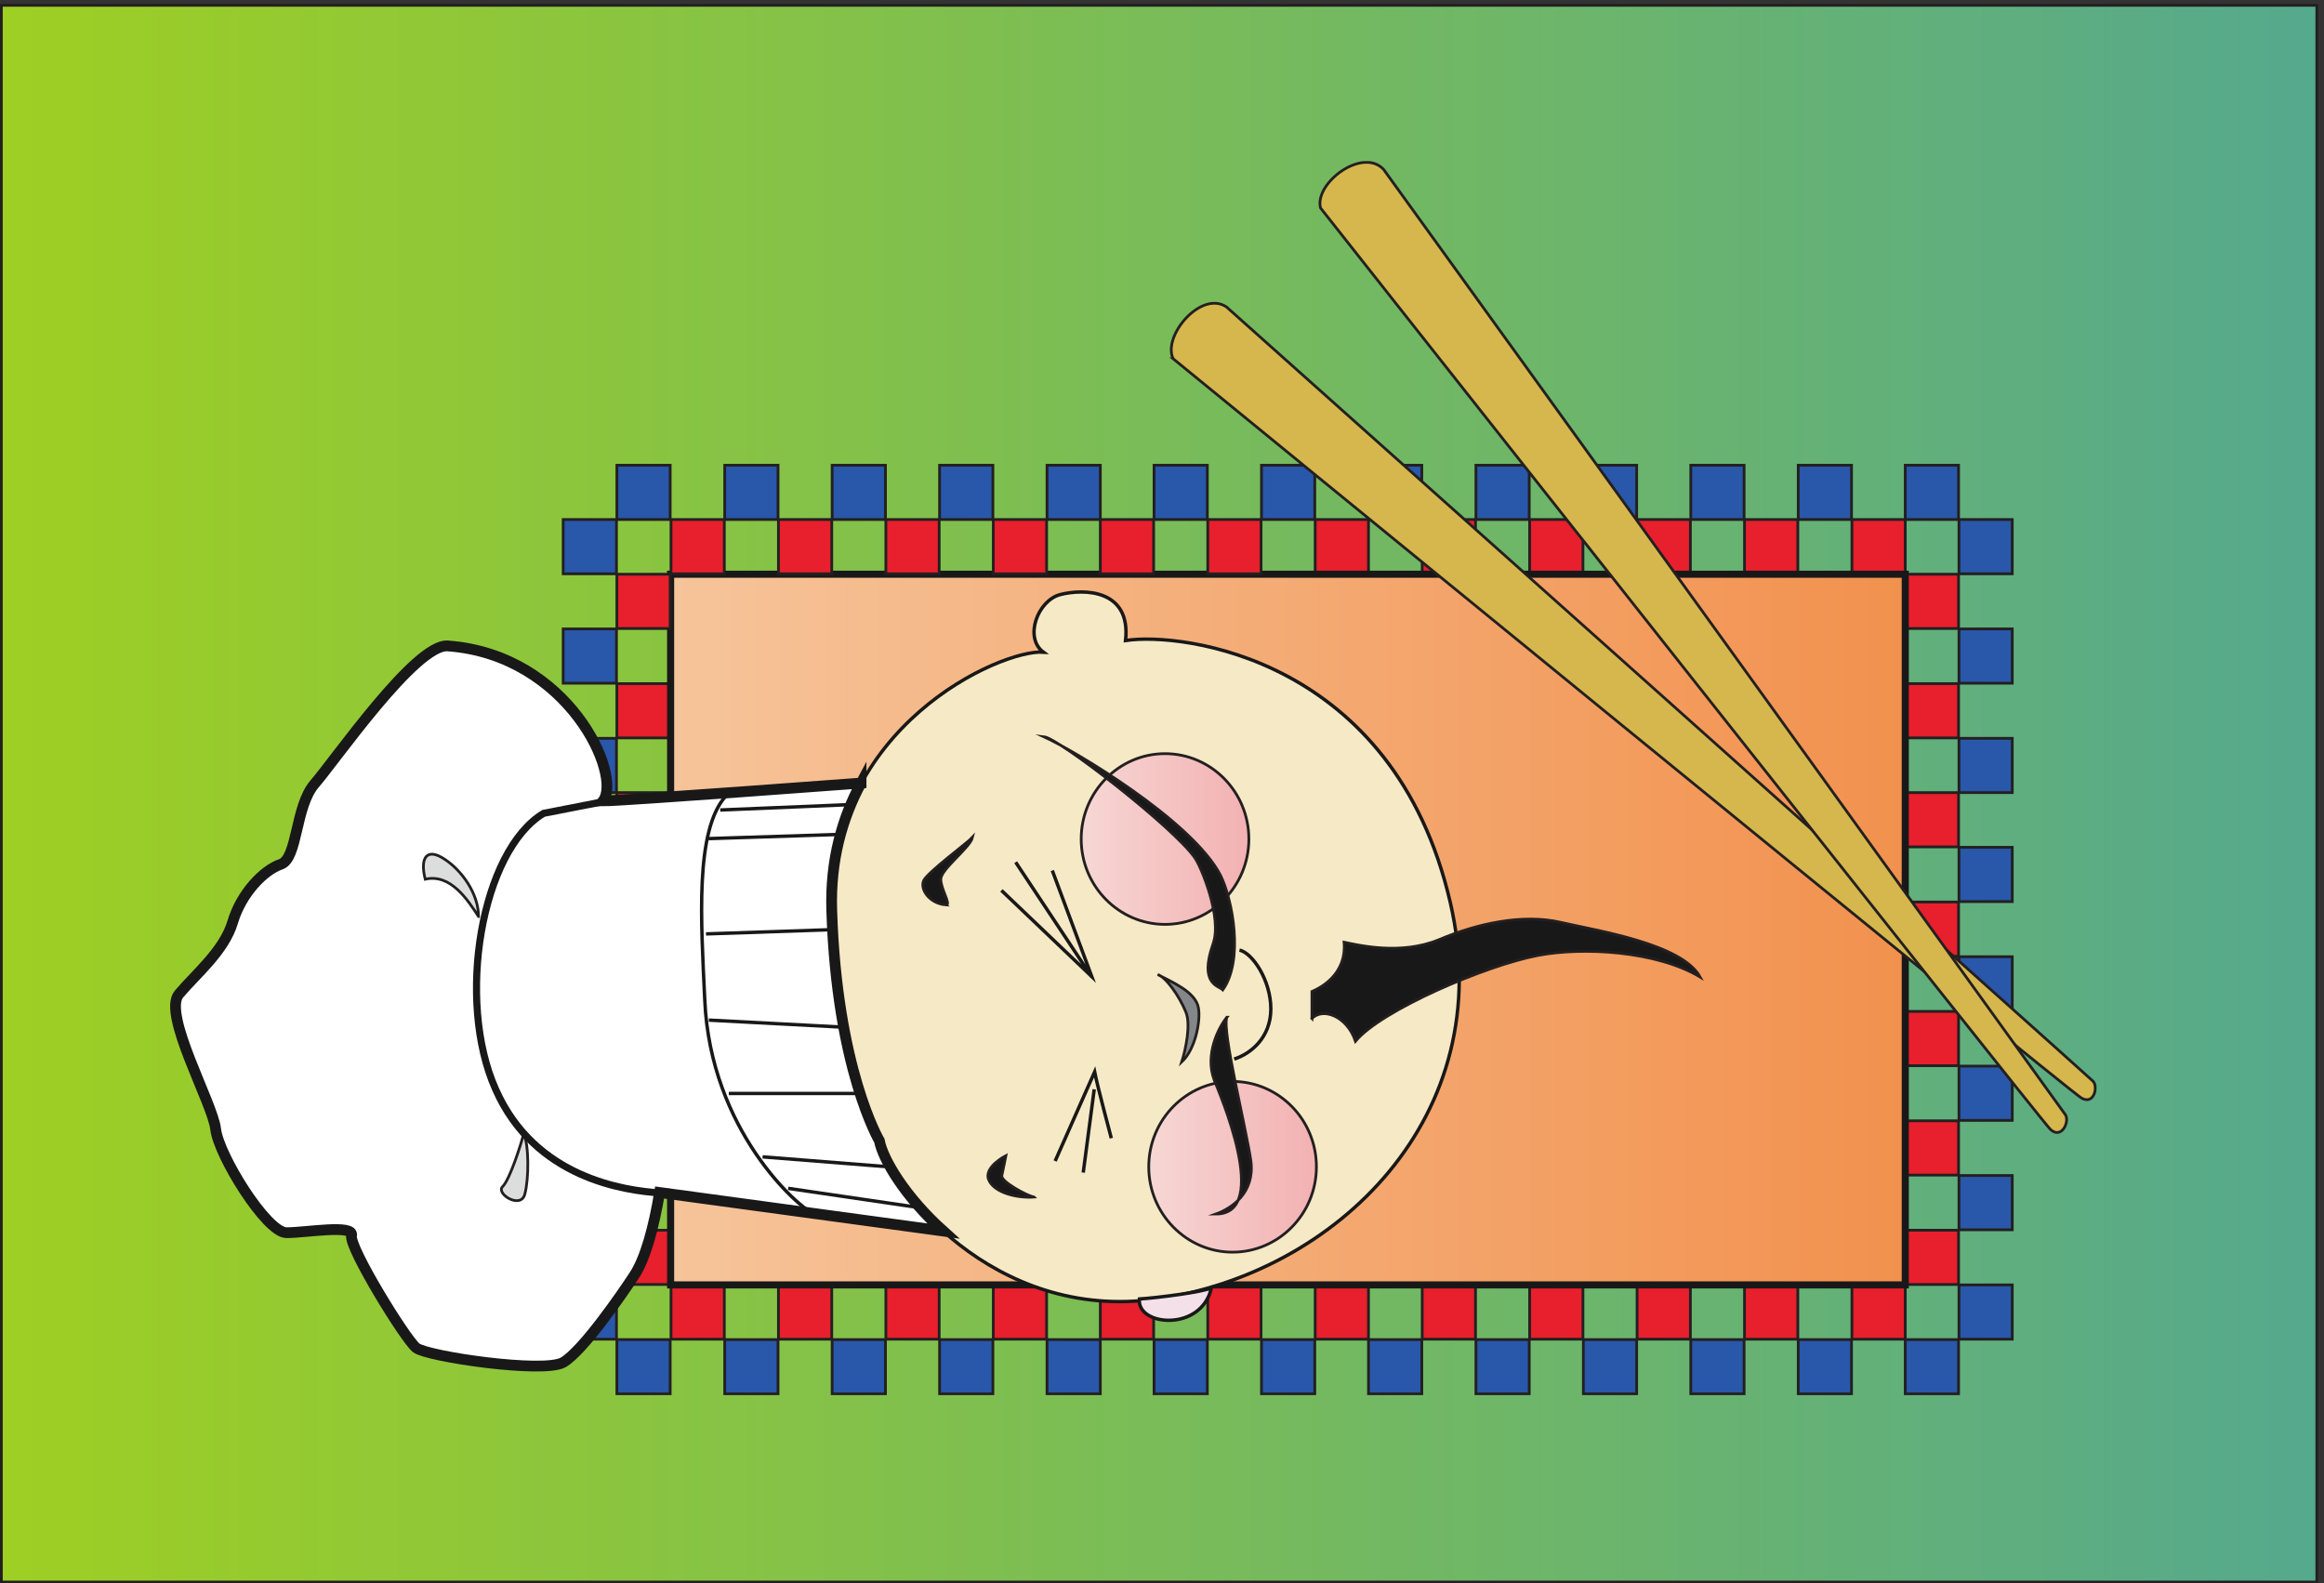<svg xmlns="http://www.w3.org/2000/svg" xml:space="preserve" width="846.832" height="577"><rect width="100%" height="100%" fill="#333333" stroke="none"/><defs><linearGradient x1="0" y1="-216" x2="634.374" y2="-216" gradientUnits="userSpaceOnUse" gradientTransform="matrix(10 0 0 10 3.333 4323.66)" spreadMethod="pad" id="a"><stop style="stop-opacity:1;stop-color:#9ecf23" offset="0"/><stop style="stop-opacity:1;stop-color:#55a98d" offset="1"/></linearGradient><linearGradient x1="0" y1="-97.361" x2="338.258" y2="-97.361" gradientUnits="userSpaceOnUse" gradientTransform="matrix(10 0 0 10 1836.88 2764.93)" spreadMethod="pad" id="c"><stop style="stop-opacity:1;stop-color:#f6c49a" offset="0"/><stop style="stop-opacity:1;stop-color:#f2914e" offset="1"/></linearGradient><linearGradient x1="0" y1="-23.39" x2="45.933" y2="-23.39" gradientUnits="userSpaceOnUse" gradientTransform="matrix(10 0 0 10 3146.86 1375.19)" spreadMethod="pad" id="d"><stop style="stop-opacity:1;stop-color:#f6d7d4" offset="0"/><stop style="stop-opacity:1;stop-color:#f3b1b2" offset="1"/></linearGradient><linearGradient x1="0" y1="-23.39" x2="45.933" y2="-23.39" gradientUnits="userSpaceOnUse" gradientTransform="matrix(10 0 0 10 2961.79 2273.3)" spreadMethod="pad" id="e"><stop style="stop-opacity:1;stop-color:#f6d7d4" offset="0"/><stop style="stop-opacity:1;stop-color:#f3b1b2" offset="1"/></linearGradient><clipPath clipPathUnits="userSpaceOnUse" id="b"><path d="M465.707 3896.82H5743.41V515.762H465.707Z" clip-rule="evenodd"/></clipPath></defs><path d="M3.332 4323.66V3.66H6347.07v4320H3.332" style="fill:url(#a);fill-opacity:1;fill-rule:evenodd;stroke:none" transform="matrix(.133 0 0 -.133 .056 576.988)"/><path d="M3.332 4323.66V3.66H6347.07v4320Z" style="fill:none;stroke:#231f20;stroke-width:7.5;stroke-linecap:butt;stroke-linejoin:miter;stroke-miterlimit:10;stroke-dasharray:none;stroke-opacity:1" transform="matrix(.133 0 0 -.133 .056 576.988)"/><g clip-path="url(#b)" transform="matrix(.133 0 0 -.133 .056 576.988)"><path d="M1542.52 817.715V668.973h146.05v148.742h-146.05" style="fill:#2957aa;fill-opacity:1;fill-rule:evenodd;stroke:none"/><path d="M1542.52 817.715V668.973h146.05v148.742z" style="fill:none;stroke:#231f20;stroke-width:7.5;stroke-linecap:butt;stroke-linejoin:miter;stroke-miterlimit:10;stroke-dasharray:none;stroke-opacity:1"/><path d="M1542.52 1117.45V968.723h146.05v148.727h-146.05" style="fill:#191818;fill-opacity:1;fill-rule:evenodd;stroke:none"/><path d="M1542.52 1117.45V968.723h146.05v148.727z" style="fill:none;stroke:#231f20;stroke-width:7.5;stroke-linecap:butt;stroke-linejoin:miter;stroke-miterlimit:10;stroke-dasharray:none;stroke-opacity:1"/><path d="M1542.52 1417.2v-148.74h146.05v148.74h-146.05" style="fill:#191818;fill-opacity:1;fill-rule:evenodd;stroke:none"/><path d="M1542.52 1417.2v-148.74h146.05v148.74z" style="fill:none;stroke:#231f20;stroke-width:7.5;stroke-linecap:butt;stroke-linejoin:miter;stroke-miterlimit:10;stroke-dasharray:none;stroke-opacity:1"/><path d="M1542.52 1716.95v-148.74h146.05v148.74h-146.05" style="fill:#191818;fill-opacity:1;fill-rule:evenodd;stroke:none"/><path d="M1542.52 1716.95v-148.74h146.05v148.74z" style="fill:none;stroke:#231f20;stroke-width:7.5;stroke-linecap:butt;stroke-linejoin:miter;stroke-miterlimit:10;stroke-dasharray:none;stroke-opacity:1"/><path d="M1542.52 2016.7v-148.74h146.05v148.74h-146.05" style="fill:#191818;fill-opacity:1;fill-rule:evenodd;stroke:none"/><path d="M1542.52 2016.7v-148.74h146.05v148.74z" style="fill:none;stroke:#231f20;stroke-width:7.5;stroke-linecap:butt;stroke-linejoin:miter;stroke-miterlimit:10;stroke-dasharray:none;stroke-opacity:1"/><path d="M1542.52 2315.31v-148.74h146.05v148.74h-146.05" style="fill:#2957aa;fill-opacity:1;fill-rule:evenodd;stroke:none"/><path d="M1542.52 2315.31v-148.74h146.05v148.74z" style="fill:none;stroke:#231f20;stroke-width:7.5;stroke-linecap:butt;stroke-linejoin:miter;stroke-miterlimit:10;stroke-dasharray:none;stroke-opacity:1"/><path d="M1689.68 967.582V818.844h146.05v148.738h-146.05" style="fill:#e81f2c;fill-opacity:1;fill-rule:evenodd;stroke:none"/><path d="M1689.68 967.582V818.844h146.05v148.738z" style="fill:none;stroke:#231f20;stroke-width:7.5;stroke-linecap:butt;stroke-linejoin:miter;stroke-miterlimit:10;stroke-dasharray:none;stroke-opacity:1"/><path d="M1689.68 1267.33v-148.74h146.05v148.74h-146.05" style="fill:#e81f2c;fill-opacity:1;fill-rule:evenodd;stroke:none"/><path d="M1689.68 1267.33v-148.74h146.05v148.74z" style="fill:none;stroke:#231f20;stroke-width:7.5;stroke-linecap:butt;stroke-linejoin:miter;stroke-miterlimit:10;stroke-dasharray:none;stroke-opacity:1"/><path d="M1689.68 1567.08v-148.74h146.05v148.74h-146.05" style="fill:#e81f2c;fill-opacity:1;fill-rule:evenodd;stroke:none"/><path d="M1689.68 1567.08v-148.74h146.05v148.74z" style="fill:none;stroke:#231f20;stroke-width:7.5;stroke-linecap:butt;stroke-linejoin:miter;stroke-miterlimit:10;stroke-dasharray:none;stroke-opacity:1"/><path d="M1689.68 1866.82v-148.73h146.05v148.73h-146.05" style="fill:#e81f2c;fill-opacity:1;fill-rule:evenodd;stroke:none"/><path d="M1689.68 1866.82v-148.73h146.05v148.73z" style="fill:none;stroke:#231f20;stroke-width:7.5;stroke-linecap:butt;stroke-linejoin:miter;stroke-miterlimit:10;stroke-dasharray:none;stroke-opacity:1"/><path d="M1689.68 2166.57v-148.74h146.05v148.74h-146.05" style="fill:#e81f2c;fill-opacity:1;fill-rule:evenodd;stroke:none"/><path d="M1689.68 2166.57v-148.74h146.05v148.74z" style="fill:none;stroke:#231f20;stroke-width:7.5;stroke-linecap:butt;stroke-linejoin:miter;stroke-miterlimit:10;stroke-dasharray:none;stroke-opacity:1"/><path d="M1689.68 2465.19v-148.74h146.05v148.74h-146.05" style="fill:#e81f2c;fill-opacity:1;fill-rule:evenodd;stroke:none"/><path d="M1689.68 2465.19v-148.74h146.05v148.74z" style="fill:none;stroke:#231f20;stroke-width:7.5;stroke-linecap:butt;stroke-linejoin:miter;stroke-miterlimit:10;stroke-dasharray:none;stroke-opacity:1"/><path d="M3601.73 3063.55h-146.04v-148.74h146.04v148.74" style="fill:#2957aa;fill-opacity:1;fill-rule:evenodd;stroke:none"/><path d="M3601.73 3063.55h-146.04v-148.74h146.04z" style="fill:none;stroke:#231f20;stroke-width:7.5;stroke-linecap:butt;stroke-linejoin:miter;stroke-miterlimit:10;stroke-dasharray:none;stroke-opacity:1"/><path d="M3894.95 3063.55h-146.06v-148.74h146.06v148.74" style="fill:#2957aa;fill-opacity:1;fill-rule:evenodd;stroke:none"/><path d="M3894.95 3063.55h-146.06v-148.74h146.06z" style="fill:none;stroke:#231f20;stroke-width:7.5;stroke-linecap:butt;stroke-linejoin:miter;stroke-miterlimit:10;stroke-dasharray:none;stroke-opacity:1"/><path d="M4189.29 3063.55h-146.06v-148.74h146.06v148.74" style="fill:#2957aa;fill-opacity:1;fill-rule:evenodd;stroke:none"/><path d="M4189.29 3063.55h-146.06v-148.74h146.06z" style="fill:none;stroke:#231f20;stroke-width:7.5;stroke-linecap:butt;stroke-linejoin:miter;stroke-miterlimit:10;stroke-dasharray:none;stroke-opacity:1"/><path d="M4483.62 3063.55h-146.05v-148.74h146.05v148.74" style="fill:#2957aa;fill-opacity:1;fill-rule:evenodd;stroke:none"/><path d="M4483.62 3063.55h-146.05v-148.74h146.05z" style="fill:none;stroke:#231f20;stroke-width:7.5;stroke-linecap:butt;stroke-linejoin:miter;stroke-miterlimit:10;stroke-dasharray:none;stroke-opacity:1"/><path d="M4777.96 3063.55h-146.07v-148.74h146.07v148.74" style="fill:#2957aa;fill-opacity:1;fill-rule:evenodd;stroke:none"/><path d="M4777.96 3063.55h-146.07v-148.74h146.07z" style="fill:none;stroke:#231f20;stroke-width:7.5;stroke-linecap:butt;stroke-linejoin:miter;stroke-miterlimit:10;stroke-dasharray:none;stroke-opacity:1"/><path d="M5072.29 3063.55h-146.05v-148.74h146.05v148.74" style="fill:#2957aa;fill-opacity:1;fill-rule:evenodd;stroke:none"/><path d="M5072.29 3063.55h-146.05v-148.74h146.05z" style="fill:none;stroke:#231f20;stroke-width:7.5;stroke-linecap:butt;stroke-linejoin:miter;stroke-miterlimit:10;stroke-dasharray:none;stroke-opacity:1"/><path d="M3748.89 2914.81h-146.04v-148.74h146.04v148.74" style="fill:#e81f2c;fill-opacity:1;fill-rule:evenodd;stroke:none"/><path d="M3748.89 2914.81h-146.04v-148.74h146.04z" style="fill:none;stroke:#231f20;stroke-width:7.5;stroke-linecap:butt;stroke-linejoin:miter;stroke-miterlimit:10;stroke-dasharray:none;stroke-opacity:1"/><path d="M4042.12 2914.81h-146.05v-148.74h146.05v148.74" style="fill:#e81f2c;fill-opacity:1;fill-rule:evenodd;stroke:none"/><path d="M4042.12 2914.81h-146.05v-148.74h146.05z" style="fill:none;stroke:#231f20;stroke-width:7.5;stroke-linecap:butt;stroke-linejoin:miter;stroke-miterlimit:10;stroke-dasharray:none;stroke-opacity:1"/><path d="M4336.46 2914.81h-146.07v-148.74h146.07v148.74" style="fill:#e81f2c;fill-opacity:1;fill-rule:evenodd;stroke:none"/><path d="M4336.46 2914.81h-146.07v-148.74h146.07z" style="fill:none;stroke:#231f20;stroke-width:7.5;stroke-linecap:butt;stroke-linejoin:miter;stroke-miterlimit:10;stroke-dasharray:none;stroke-opacity:1"/><path d="M4630.79 2914.81h-146.05v-148.74h146.05v148.74" style="fill:#e81f2c;fill-opacity:1;fill-rule:evenodd;stroke:none"/><path d="M4630.79 2914.81h-146.05v-148.74h146.05z" style="fill:none;stroke:#231f20;stroke-width:7.5;stroke-linecap:butt;stroke-linejoin:miter;stroke-miterlimit:10;stroke-dasharray:none;stroke-opacity:1"/><path d="M4925.12 2914.81h-146.05v-148.74h146.05v148.74" style="fill:#e81f2c;fill-opacity:1;fill-rule:evenodd;stroke:none"/><path d="M4925.12 2914.81h-146.05v-148.74h146.05z" style="fill:none;stroke:#231f20;stroke-width:7.5;stroke-linecap:butt;stroke-linejoin:miter;stroke-miterlimit:10;stroke-dasharray:none;stroke-opacity:1"/><path d="M5219.46 2914.81h-146.07v-148.74h146.07v148.74" style="fill:#e81f2c;fill-opacity:1;fill-rule:evenodd;stroke:none"/><path d="M5219.46 2914.81h-146.07v-148.74h146.07z" style="fill:none;stroke:#231f20;stroke-width:7.5;stroke-linecap:butt;stroke-linejoin:miter;stroke-miterlimit:10;stroke-dasharray:none;stroke-opacity:1"/><path d="M5219.46 967.582V818.844h146.05v148.738h-146.05" style="fill:#e81f2c;fill-opacity:1;fill-rule:evenodd;stroke:none"/><path d="M5219.46 967.582V818.844h146.05v148.738z" style="fill:none;stroke:#231f20;stroke-width:7.5;stroke-linecap:butt;stroke-linejoin:miter;stroke-miterlimit:10;stroke-dasharray:none;stroke-opacity:1"/><path d="M5219.46 1267.33v-148.74h146.05v148.74h-146.05" style="fill:#e81f2c;fill-opacity:1;fill-rule:evenodd;stroke:none"/><path d="M5219.46 1267.33v-148.74h146.05v148.74z" style="fill:none;stroke:#231f20;stroke-width:7.5;stroke-linecap:butt;stroke-linejoin:miter;stroke-miterlimit:10;stroke-dasharray:none;stroke-opacity:1"/><path d="M5219.46 1567.08v-148.74h146.05v148.74h-146.05" style="fill:#e81f2c;fill-opacity:1;fill-rule:evenodd;stroke:none"/><path d="M5219.46 1567.08v-148.74h146.05v148.74z" style="fill:none;stroke:#231f20;stroke-width:7.5;stroke-linecap:butt;stroke-linejoin:miter;stroke-miterlimit:10;stroke-dasharray:none;stroke-opacity:1"/><path d="M5219.46 1866.82v-148.73h146.05v148.73h-146.05" style="fill:#e81f2c;fill-opacity:1;fill-rule:evenodd;stroke:none"/><path d="M5219.46 1866.82v-148.73h146.05v148.73z" style="fill:none;stroke:#231f20;stroke-width:7.5;stroke-linecap:butt;stroke-linejoin:miter;stroke-miterlimit:10;stroke-dasharray:none;stroke-opacity:1"/><path d="M5219.46 2166.57v-148.74h146.05v148.74h-146.05" style="fill:#e81f2c;fill-opacity:1;fill-rule:evenodd;stroke:none"/><path d="M5219.46 2166.57v-148.74h146.05v148.74z" style="fill:none;stroke:#231f20;stroke-width:7.5;stroke-linecap:butt;stroke-linejoin:miter;stroke-miterlimit:10;stroke-dasharray:none;stroke-opacity:1"/><path d="M5219.46 2465.19v-148.74h146.05v148.74h-146.05" style="fill:#e81f2c;fill-opacity:1;fill-rule:evenodd;stroke:none"/><path d="M5219.46 2465.19v-148.74h146.05v148.74z" style="fill:none;stroke:#231f20;stroke-width:7.5;stroke-linecap:butt;stroke-linejoin:miter;stroke-miterlimit:10;stroke-dasharray:none;stroke-opacity:1"/><path d="M5219.46 2764.93v-148.74h146.05v148.74h-146.05" style="fill:#e81f2c;fill-opacity:1;fill-rule:evenodd;stroke:none"/><path d="M5219.46 2764.93v-148.74h146.05v148.74z" style="fill:none;stroke:#231f20;stroke-width:7.5;stroke-linecap:butt;stroke-linejoin:miter;stroke-miterlimit:10;stroke-dasharray:none;stroke-opacity:1"/><path d="M5219.46 3063.55v-148.74h146.05v148.74h-146.05" style="fill:#2957aa;fill-opacity:1;fill-rule:evenodd;stroke:none"/><path d="M5219.46 3063.55v-148.74h146.05v148.74z" style="fill:none;stroke:#231f20;stroke-width:7.5;stroke-linecap:butt;stroke-linejoin:miter;stroke-miterlimit:10;stroke-dasharray:none;stroke-opacity:1"/><path d="M5366.62 1117.45V968.723h146.05v148.727h-146.05" style="fill:#2957aa;fill-opacity:1;fill-rule:evenodd;stroke:none"/><path d="M5366.62 1117.45V968.723h146.05v148.727z" style="fill:none;stroke:#231f20;stroke-width:7.5;stroke-linecap:butt;stroke-linejoin:miter;stroke-miterlimit:10;stroke-dasharray:none;stroke-opacity:1"/><path d="M5366.62 1417.2v-148.74h146.05v148.74h-146.05" style="fill:#2957aa;fill-opacity:1;fill-rule:evenodd;stroke:none"/><path d="M5366.62 1417.2v-148.74h146.05v148.74z" style="fill:none;stroke:#231f20;stroke-width:7.5;stroke-linecap:butt;stroke-linejoin:miter;stroke-miterlimit:10;stroke-dasharray:none;stroke-opacity:1"/><path d="M5366.62 1716.95v-148.74h146.05v148.74h-146.05" style="fill:#2957aa;fill-opacity:1;fill-rule:evenodd;stroke:none"/><path d="M5366.62 1716.95v-148.74h146.05v148.74z" style="fill:none;stroke:#231f20;stroke-width:7.5;stroke-linecap:butt;stroke-linejoin:miter;stroke-miterlimit:10;stroke-dasharray:none;stroke-opacity:1"/><path d="M5366.62 2016.7v-148.74h146.05v148.74h-146.05" style="fill:#2957aa;fill-opacity:1;fill-rule:evenodd;stroke:none"/><path d="M5366.62 2016.7v-148.74h146.05v148.74z" style="fill:none;stroke:#231f20;stroke-width:7.5;stroke-linecap:butt;stroke-linejoin:miter;stroke-miterlimit:10;stroke-dasharray:none;stroke-opacity:1"/><path d="M5366.62 2315.31v-148.74h146.05v148.74h-146.05" style="fill:#2957aa;fill-opacity:1;fill-rule:evenodd;stroke:none"/><path d="M5366.62 2315.31v-148.74h146.05v148.74z" style="fill:none;stroke:#231f20;stroke-width:7.5;stroke-linecap:butt;stroke-linejoin:miter;stroke-miterlimit:10;stroke-dasharray:none;stroke-opacity:1"/><path d="M5366.62 2615.06v-148.74h146.05v148.74h-146.05" style="fill:#2957aa;fill-opacity:1;fill-rule:evenodd;stroke:none"/><path d="M5366.62 2615.06v-148.74h146.05v148.74z" style="fill:none;stroke:#231f20;stroke-width:7.5;stroke-linecap:butt;stroke-linejoin:miter;stroke-miterlimit:10;stroke-dasharray:none;stroke-opacity:1"/><path d="M5366.62 2914.81v-148.74h146.05v148.74h-146.05" style="fill:#2957aa;fill-opacity:1;fill-rule:evenodd;stroke:none"/><path d="M5366.62 2914.81v-148.74h146.05v148.74z" style="fill:none;stroke:#231f20;stroke-width:7.5;stroke-linecap:butt;stroke-linejoin:miter;stroke-miterlimit:10;stroke-dasharray:none;stroke-opacity:1"/><path d="M1984.02 817.715h-146.06V668.973h146.06v148.742" style="fill:#e81f2c;fill-opacity:1;fill-rule:evenodd;stroke:none"/><path d="M1984.02 817.715h-146.06V668.973h146.06z" style="fill:none;stroke:#231f20;stroke-width:7.5;stroke-linecap:butt;stroke-linejoin:miter;stroke-miterlimit:10;stroke-dasharray:none;stroke-opacity:1"/><path d="M2278.35 817.715H2132.3V668.973h146.05v148.742" style="fill:#e81f2c;fill-opacity:1;fill-rule:evenodd;stroke:none"/><path d="M2278.35 817.715H2132.3V668.973h146.05z" style="fill:none;stroke:#231f20;stroke-width:7.5;stroke-linecap:butt;stroke-linejoin:miter;stroke-miterlimit:10;stroke-dasharray:none;stroke-opacity:1"/><path d="M2572.68 817.715h-146.05V668.973h146.05v148.742" style="fill:#e81f2c;fill-opacity:1;fill-rule:evenodd;stroke:none"/><path d="M2572.68 817.715h-146.05V668.973h146.05z" style="fill:none;stroke:#231f20;stroke-width:7.5;stroke-linecap:butt;stroke-linejoin:miter;stroke-miterlimit:10;stroke-dasharray:none;stroke-opacity:1"/><path d="M2867.02 817.715h-146.06V668.973h146.06v148.742" style="fill:#e81f2c;fill-opacity:1;fill-rule:evenodd;stroke:none"/><path d="M2867.02 817.715h-146.06V668.973h146.06z" style="fill:none;stroke:#231f20;stroke-width:7.5;stroke-linecap:butt;stroke-linejoin:miter;stroke-miterlimit:10;stroke-dasharray:none;stroke-opacity:1"/><path d="M3160.23 817.715h-146.04V668.973h146.04v148.742" style="fill:#e81f2c;fill-opacity:1;fill-rule:evenodd;stroke:none"/><path d="M3160.23 817.715h-146.04V668.973h146.04z" style="fill:none;stroke:#231f20;stroke-width:7.5;stroke-linecap:butt;stroke-linejoin:miter;stroke-miterlimit:10;stroke-dasharray:none;stroke-opacity:1"/><path d="M3454.57 817.715h-146.05V668.973h146.05v148.742" style="fill:#e81f2c;fill-opacity:1;fill-rule:evenodd;stroke:none"/><path d="M3454.57 817.715h-146.05V668.973h146.05z" style="fill:none;stroke:#231f20;stroke-width:7.5;stroke-linecap:butt;stroke-linejoin:miter;stroke-miterlimit:10;stroke-dasharray:none;stroke-opacity:1"/><path d="M3748.89 817.715h-146.04V668.973h146.04v148.742" style="fill:#e81f2c;fill-opacity:1;fill-rule:evenodd;stroke:none"/><path d="M3748.89 817.715h-146.04V668.973h146.04z" style="fill:none;stroke:#231f20;stroke-width:7.5;stroke-linecap:butt;stroke-linejoin:miter;stroke-miterlimit:10;stroke-dasharray:none;stroke-opacity:1"/><path d="M4042.12 817.715h-146.05V668.973h146.05v148.742" style="fill:#e81f2c;fill-opacity:1;fill-rule:evenodd;stroke:none"/><path d="M4042.12 817.715h-146.05V668.973h146.05z" style="fill:none;stroke:#231f20;stroke-width:7.5;stroke-linecap:butt;stroke-linejoin:miter;stroke-miterlimit:10;stroke-dasharray:none;stroke-opacity:1"/><path d="M4336.46 817.715h-146.07V668.973h146.07v148.742" style="fill:#e81f2c;fill-opacity:1;fill-rule:evenodd;stroke:none"/><path d="M4336.46 817.715h-146.07V668.973h146.07z" style="fill:none;stroke:#231f20;stroke-width:7.5;stroke-linecap:butt;stroke-linejoin:miter;stroke-miterlimit:10;stroke-dasharray:none;stroke-opacity:1"/><path d="M4630.79 817.715h-146.05V668.973h146.05v148.742" style="fill:#e81f2c;fill-opacity:1;fill-rule:evenodd;stroke:none"/><path d="M4630.79 817.715h-146.05V668.973h146.05z" style="fill:none;stroke:#231f20;stroke-width:7.5;stroke-linecap:butt;stroke-linejoin:miter;stroke-miterlimit:10;stroke-dasharray:none;stroke-opacity:1"/><path d="M4925.12 817.715h-146.05V668.973h146.05v148.742" style="fill:#e81f2c;fill-opacity:1;fill-rule:evenodd;stroke:none"/><path d="M4925.12 817.715h-146.05V668.973h146.05z" style="fill:none;stroke:#231f20;stroke-width:7.5;stroke-linecap:butt;stroke-linejoin:miter;stroke-miterlimit:10;stroke-dasharray:none;stroke-opacity:1"/><path d="M5219.46 817.715h-146.07V668.973h146.07v148.742" style="fill:#e81f2c;fill-opacity:1;fill-rule:evenodd;stroke:none"/><path d="M5219.46 817.715h-146.07V668.973h146.07z" style="fill:none;stroke:#231f20;stroke-width:7.5;stroke-linecap:butt;stroke-linejoin:miter;stroke-miterlimit:10;stroke-dasharray:none;stroke-opacity:1"/><path d="M2131.18 667.832h-146.05V519.094h146.05v148.738" style="fill:#2957aa;fill-opacity:1;fill-rule:evenodd;stroke:none"/><path d="M2131.18 667.832h-146.05V519.094h146.05z" style="fill:none;stroke:#231f20;stroke-width:7.5;stroke-linecap:butt;stroke-linejoin:miter;stroke-miterlimit:10;stroke-dasharray:none;stroke-opacity:1"/><path d="M2425.52 667.832h-146.06V519.094h146.06v148.738" style="fill:#2957aa;fill-opacity:1;fill-rule:evenodd;stroke:none"/><path d="M2425.52 667.832h-146.06V519.094h146.06z" style="fill:none;stroke:#231f20;stroke-width:7.5;stroke-linecap:butt;stroke-linejoin:miter;stroke-miterlimit:10;stroke-dasharray:none;stroke-opacity:1"/><path d="M2719.85 667.832H2573.8V519.094h146.05v148.738" style="fill:#2957aa;fill-opacity:1;fill-rule:evenodd;stroke:none"/><path d="M2719.85 667.832H2573.8V519.094h146.05z" style="fill:none;stroke:#231f20;stroke-width:7.5;stroke-linecap:butt;stroke-linejoin:miter;stroke-miterlimit:10;stroke-dasharray:none;stroke-opacity:1"/><path d="M3014.18 667.832h-146.05V519.094h146.05v148.738" style="fill:#2957aa;fill-opacity:1;fill-rule:evenodd;stroke:none"/><path d="M3014.18 667.832h-146.05V519.094h146.05z" style="fill:none;stroke:#231f20;stroke-width:7.5;stroke-linecap:butt;stroke-linejoin:miter;stroke-miterlimit:10;stroke-dasharray:none;stroke-opacity:1"/><path d="M3307.39 667.832h-146.04V519.094h146.04v148.738" style="fill:#2957aa;fill-opacity:1;fill-rule:evenodd;stroke:none"/><path d="M3307.39 667.832h-146.04V519.094h146.04z" style="fill:none;stroke:#231f20;stroke-width:7.5;stroke-linecap:butt;stroke-linejoin:miter;stroke-miterlimit:10;stroke-dasharray:none;stroke-opacity:1"/><path d="M3601.73 667.832h-146.04V519.094h146.04v148.738" style="fill:#2957aa;fill-opacity:1;fill-rule:evenodd;stroke:none"/><path d="M3601.73 667.832h-146.04V519.094h146.04z" style="fill:none;stroke:#231f20;stroke-width:7.5;stroke-linecap:butt;stroke-linejoin:miter;stroke-miterlimit:10;stroke-dasharray:none;stroke-opacity:1"/><path d="M3894.95 667.832h-146.06V519.094h146.06v148.738" style="fill:#2957aa;fill-opacity:1;fill-rule:evenodd;stroke:none"/><path d="M3894.95 667.832h-146.06V519.094h146.06z" style="fill:none;stroke:#231f20;stroke-width:7.5;stroke-linecap:butt;stroke-linejoin:miter;stroke-miterlimit:10;stroke-dasharray:none;stroke-opacity:1"/><path d="M4189.29 667.832h-146.06V519.094h146.06v148.738" style="fill:#2957aa;fill-opacity:1;fill-rule:evenodd;stroke:none"/><path d="M4189.29 667.832h-146.06V519.094h146.06z" style="fill:none;stroke:#231f20;stroke-width:7.5;stroke-linecap:butt;stroke-linejoin:miter;stroke-miterlimit:10;stroke-dasharray:none;stroke-opacity:1"/><path d="M4483.62 667.832h-146.05V519.094h146.05v148.738" style="fill:#2957aa;fill-opacity:1;fill-rule:evenodd;stroke:none"/><path d="M4483.62 667.832h-146.05V519.094h146.05z" style="fill:none;stroke:#231f20;stroke-width:7.5;stroke-linecap:butt;stroke-linejoin:miter;stroke-miterlimit:10;stroke-dasharray:none;stroke-opacity:1"/><path d="M4777.96 667.832h-146.07V519.094h146.07v148.738" style="fill:#2957aa;fill-opacity:1;fill-rule:evenodd;stroke:none"/><path d="M4777.96 667.832h-146.07V519.094h146.07z" style="fill:none;stroke:#231f20;stroke-width:7.5;stroke-linecap:butt;stroke-linejoin:miter;stroke-miterlimit:10;stroke-dasharray:none;stroke-opacity:1"/><path d="M5072.29 667.832h-146.05V519.094h146.05v148.738" style="fill:#2957aa;fill-opacity:1;fill-rule:evenodd;stroke:none"/><path d="M5072.29 667.832h-146.05V519.094h146.05z" style="fill:none;stroke:#231f20;stroke-width:7.5;stroke-linecap:butt;stroke-linejoin:miter;stroke-miterlimit:10;stroke-dasharray:none;stroke-opacity:1"/><path d="M1689.68 667.832V519.094h146.05v148.738h-146.05" style="fill:#2957aa;fill-opacity:1;fill-rule:evenodd;stroke:none"/><path d="M1689.68 667.832V519.094h146.05v148.738z" style="fill:none;stroke:#231f20;stroke-width:7.5;stroke-linecap:butt;stroke-linejoin:miter;stroke-miterlimit:10;stroke-dasharray:none;stroke-opacity:1"/><path d="M5219.46 667.832V519.094h146.05v148.738h-146.05" style="fill:#2957aa;fill-opacity:1;fill-rule:evenodd;stroke:none"/><path d="M5219.46 667.832V519.094h146.05v148.738z" style="fill:none;stroke:#231f20;stroke-width:7.5;stroke-linecap:butt;stroke-linejoin:miter;stroke-miterlimit:10;stroke-dasharray:none;stroke-opacity:1"/><path d="M5366.62 817.715V668.973h146.05v148.742h-146.05" style="fill:#2957aa;fill-opacity:1;fill-rule:evenodd;stroke:none"/><path d="M5366.62 817.715V668.973h146.05v148.742z" style="fill:none;stroke:#231f20;stroke-width:7.5;stroke-linecap:butt;stroke-linejoin:miter;stroke-miterlimit:10;stroke-dasharray:none;stroke-opacity:1"/><path d="M5219.46 2764.93H1836.88V817.711h3382.58V2764.93" style="fill:url(#c);fill-opacity:1;fill-rule:evenodd;stroke:none"/><path d="M5219.46 2764.93H1836.88V817.711h3382.58z" style="fill:none;stroke:#191818;stroke-width:19.44;stroke-linecap:butt;stroke-linejoin:miter;stroke-miterlimit:10;stroke-dasharray:none;stroke-opacity:1"/><path d="M2409.9 1211.69c22.3-118.08 308.82-496.17 758.12-432.588 490.56 68.128 940.97 500.718 804.94 1086.588-154.96 669.89-734.7 741.42-889.67 717.58 15.61 141.92-115.95 141.92-178.38 126.03-62.43-15.9-100.34-118.08-46.83-157.82-115.94 7.94-594.23-204.38-579.74-709.63 13.38-433.73 131.56-630.16 131.56-630.16" style="fill:#f6e9c5;fill-opacity:1;fill-rule:evenodd;stroke:none"/><path d="M2409.9 1211.69c22.3-118.08 308.82-496.17 758.12-432.588 490.56 68.128 940.97 500.718 804.94 1086.588-154.96 669.89-734.7 741.42-889.67 717.58 15.61 141.92-115.95 141.92-178.38 126.03-62.43-15.9-100.34-118.08-46.83-157.82-115.94 7.94-594.23-204.38-579.74-709.63 13.38-433.73 131.56-630.16 131.56-630.16z" style="fill:none;stroke:#191818;stroke-width:9.36;stroke-linecap:butt;stroke-linejoin:miter;stroke-miterlimit:10;stroke-dasharray:none;stroke-opacity:1"/><path d="M3237.16 1428.56c11.14 35.19 25.64 103.32 11.14 137.38-17.82 43.15-53.5 94.24-76.91 102.19 35.66-19.3 103.68-46.55 111.48-90.83 6.68-35.2-7.8-113.55-45.71-148.74" style="fill:#838789;fill-opacity:1;fill-rule:evenodd;stroke:none"/><path d="M3237.16 1428.56c11.14 35.19 25.64 103.32 11.14 137.38-17.82 43.15-53.5 94.24-76.91 102.19 35.66-19.3 103.68-46.55 111.48-90.83 6.68-35.2-7.8-113.55-45.71-148.74z" style="fill:none;stroke:#231f20;stroke-width:7.5;stroke-linecap:butt;stroke-linejoin:miter;stroke-miterlimit:10;stroke-dasharray:none;stroke-opacity:1"/><path d="M2358.62 2192.7c-51.28-95.38-84.73-211.19-80.27-348.57 13.38-433.73 130.44-631.29 130.44-631.29 10.03-52.23 71.35-154.42 175.03-247.52l-777.07 105.59c-15.61-94.238-39.02-181.66-70.23-228.219-31.22-47.679-139.38-205.5-194-237.3-53.51-30.653-371.26 15.898-402.48 39.738-30.1 23.851-185.071 275.91-177.267 307.703 7.805 31.789-123.753 7.949-178.382 7.949-54.629 0-186.188 212.319-193.989 283.849-7.804 70.4-147.168 315.64-100.339 370.14 46.824 55.64 123.75 118.09 147.164 197.55 23.414 78.36 84.73 141.94 131.554 157.84 46.828 15.89 39.024 157.82 92.539 220.27 54.629 62.44 276.49 383.76 364.57 378.09 332.24-23.85 479.41-355.39 425.89-424.65 53.52 0 706.84 48.83 706.84 48.83" style="fill:#fff;fill-opacity:1;fill-rule:evenodd;stroke:none"/><path d="M2358.62 2192.7c-51.28-95.38-84.73-211.19-80.27-348.57 13.38-433.73 130.44-631.29 130.44-631.29 10.03-52.23 71.35-154.42 175.03-247.52l-777.07 105.59c-15.61-94.238-39.02-181.66-70.23-228.219-31.22-47.679-139.38-205.5-194-237.3-53.51-30.653-371.26 15.898-402.48 39.738-30.1 23.851-185.071 275.91-177.267 307.703 7.805 31.789-123.753 7.949-178.382 7.949-54.629 0-186.188 212.319-193.989 283.849-7.804 70.4-147.168 315.64-100.339 370.14 46.824 55.64 123.75 118.09 147.164 197.55 23.414 78.36 84.73 141.94 131.554 157.84 46.828 15.89 39.024 157.82 92.539 220.27 54.629 62.44 276.49 383.76 364.57 378.09 332.24-23.85 479.41-355.39 425.89-424.65 53.52 0 706.84 48.83 706.84 48.83z" style="fill:none;stroke:#191818;stroke-width:29.52;stroke-linecap:butt;stroke-linejoin:miter;stroke-miterlimit:10;stroke-dasharray:none;stroke-opacity:1"/><path d="M1310.61 1827.09c-30.1 46.55-76.93 118.08-146.05 102.18-15.61 62.45 6.69 86.29 53.51 54.5 46.83-30.65 92.54-94.24 92.54-156.68" style="fill:#dcdedd;fill-opacity:1;fill-rule:evenodd;stroke:none"/><path d="M1310.61 1827.09c-30.1 46.55-76.93 118.08-146.05 102.18-15.61 62.45 6.69 86.29 53.51 54.5 46.83-30.65 92.54-94.24 92.54-156.68z" style="fill:none;stroke:#231f20;stroke-width:7.5;stroke-linecap:butt;stroke-linejoin:miter;stroke-miterlimit:10;stroke-dasharray:none;stroke-opacity:1"/><path d="M1434.36 1232.13c-6.69-27.25-37.9-126.03-57.97-145.33-18.96-19.3 51.28-63.58 61.32-19.3 11.15 43.14 11.15 133.97-3.35 164.63" style="fill:#dcdedd;fill-opacity:1;fill-rule:evenodd;stroke:none"/><path d="M1434.36 1232.13c-6.69-27.25-37.9-126.03-57.97-145.33-18.96-19.3 51.28-63.58 61.32-19.3 11.15 43.14 11.15 133.97-3.35 164.63z" style="fill:none;stroke:#231f20;stroke-width:7.5;stroke-linecap:butt;stroke-linejoin:miter;stroke-miterlimit:10;stroke-dasharray:none;stroke-opacity:1"/><path d="M2591.63 1858.88c-45.71 3.4-72.47 43.14-61.32 66.99 11.15 22.7 122.64 105.59 133.79 118.08-6.69-28.39-86.97-87.43-86.97-114.68s28.99-70.39 14.5-70.39" style="fill:#191818;fill-opacity:1;fill-rule:evenodd;stroke:none"/><path d="M2591.63 1858.88c-45.71 3.4-72.47 43.14-61.32 66.99 11.15 22.7 122.64 105.59 133.79 118.08-6.69-28.39-86.97-87.43-86.97-114.68s28.99-70.39 14.5-70.39z" style="fill:none;stroke:#231f20;stroke-width:7.5;stroke-linecap:butt;stroke-linejoin:miter;stroke-miterlimit:10;stroke-dasharray:none;stroke-opacity:1"/><path d="M2832.45 1058.41c-18.96 3.41-92.54 43.15-88.08 59.04 3.34 14.76 11.15 54.5 11.15 54.5s-62.44-31.79-46.83-66.99c15.61-35.19 78.05-49.95 123.76-46.55" style="fill:#191818;fill-opacity:1;fill-rule:evenodd;stroke:none"/><path d="M2832.45 1058.41c-18.96 3.41-92.54 43.15-88.08 59.04 3.34 14.76 11.15 54.5 11.15 54.5s-62.44-31.79-46.83-66.99c15.61-35.19 78.05-49.95 123.76-46.55z" style="fill:none;stroke:#231f20;stroke-width:7.5;stroke-linecap:butt;stroke-linejoin:miter;stroke-miterlimit:10;stroke-dasharray:none;stroke-opacity:1"/><path d="M3593.93 1547.77v73.82c18.96 7.93 95.87 44.27 88.08 135.11 39.02-7.96 154.97-36.34 259.77 6.8 104.79 44.29 228.55 71.54 333.35 47.7 103.67-23.84 332.24-59.05 382.41-149.88-119.31 71.54-321.09 82.88-444.84 59.04-142.72-27.25-429.24-149.88-499.47-235.02-23.43 69.25-89.2 93.09-119.3 62.43" style="fill:#191818;fill-opacity:1;fill-rule:evenodd;stroke:none"/><path d="M3593.93 1547.77v73.82c18.96 7.93 95.87 44.27 88.08 135.11 39.02-7.96 154.97-36.34 259.77 6.8 104.79 44.29 228.55 71.54 333.35 47.7 103.67-23.84 332.24-59.05 382.41-149.88-119.31 71.54-321.09 82.88-444.84 59.04-142.72-27.25-429.24-149.88-499.47-235.02-23.43 69.25-89.2 93.09-119.3 62.43z" style="fill:none;stroke:#231f20;stroke-width:7.5;stroke-linecap:butt;stroke-linejoin:miter;stroke-miterlimit:10;stroke-dasharray:none;stroke-opacity:1"/><path d="m2743.26 1898.62 247.51-236.17-108.14 290.67m108.14-291.8-208.48 314.5m108.14-818.63 108.14 244.12c7.81-39.74 45.72-181.67 45.72-181.67m-76.93-94.24 30.1 228.23m383.53 82.87c45.71 14.76 100.34 59.05 100.34 137.39 0 78.34-50.17 153.28-85.85 161.23" style="fill:none;stroke:#191818;stroke-width:9.36;stroke-linecap:butt;stroke-linejoin:miter;stroke-miterlimit:10;stroke-dasharray:none;stroke-opacity:1"/><path d="M1805.62 1069.77c-92.53 6.81-340.04 38.6-448.18 283.85-109.26 244.11-39.02 654 131.56 756.18l162.77 31.79" style="fill:none;stroke:#191818;stroke-width:19.44;stroke-linecap:butt;stroke-linejoin:miter;stroke-miterlimit:10;stroke-dasharray:none;stroke-opacity:1"/><path d="M2231.52 1010.73c-45.72 19.3-285.42 231.62-301.02 587-10.04 214.59-27.87 465.52 57.97 559.76m518.44-1126.33-347.86 51.1m-70.23 86.29 344.5-27.25m-437.04 200.97h371.26m-425.9 200.96 366.81-19.3m-374.6 255.47 336.69 11.35m-328.9 249.79 355.66 11.36m-324.43 66.99 355.65 14.76" style="fill:none;stroke:#191818;stroke-width:9.36;stroke-linecap:butt;stroke-linejoin:miter;stroke-miterlimit:10;stroke-dasharray:none;stroke-opacity:1"/><path d="M3213.74 3355.35c-30.1 62.45 76.93 188.47 146.05 141.92 0 0 2357.99-2105.05 2373.6-2120.94 15.61-14.76 3.35-66.99-31.22-46.55-34.56 19.3-2488.43 2025.57-2488.43 2025.57" style="fill:#d6b74d;fill-opacity:1;fill-rule:evenodd;stroke:none"/><path d="M3213.74 3355.35c-30.1 62.45 76.93 188.47 146.05 141.92 0 0 2357.99-2105.05 2373.6-2120.94 15.61-14.76 3.35-66.99-31.22-46.55-34.56 19.3-2488.43 2025.57-2488.43 2025.57z" style="fill:none;stroke:#231f20;stroke-width:7.5;stroke-linecap:butt;stroke-linejoin:miter;stroke-miterlimit:10;stroke-dasharray:none;stroke-opacity:1"/><path d="M3617.34 3768.64c-16.73 68.12 114.84 166.9 172.8 105.59 0 0 1856.3-2572.84 1868.57-2591.01 11.15-19.3-11.16-66.99-41.25-39.74-29 27.25-2000.12 2525.16-2000.12 2525.16" style="fill:#d6b74d;fill-opacity:1;fill-rule:evenodd;stroke:none"/><path d="M3617.34 3768.64c-16.73 68.12 114.84 166.9 172.8 105.59 0 0 1856.3-2572.84 1868.57-2591.01 11.15-19.3-11.16-66.99-41.25-39.74-29 27.25-2000.12 2525.16-2000.12 2525.16z" style="fill:none;stroke:#231f20;stroke-width:7.5;stroke-linecap:butt;stroke-linejoin:miter;stroke-miterlimit:10;stroke-dasharray:none;stroke-opacity:1"/><path d="M2131.18 3063.55h-146.05v-148.74h146.05v148.74" style="fill:#2957aa;fill-opacity:1;fill-rule:evenodd;stroke:none"/><path d="M2131.18 3063.55h-146.05v-148.74h146.05z" style="fill:none;stroke:#231f20;stroke-width:7.5;stroke-linecap:butt;stroke-linejoin:miter;stroke-miterlimit:10;stroke-dasharray:none;stroke-opacity:1"/><path d="M2425.52 3063.55h-146.06v-148.74h146.06v148.74" style="fill:#2957aa;fill-opacity:1;fill-rule:evenodd;stroke:none"/><path d="M2425.52 3063.55h-146.06v-148.74h146.06z" style="fill:none;stroke:#231f20;stroke-width:7.5;stroke-linecap:butt;stroke-linejoin:miter;stroke-miterlimit:10;stroke-dasharray:none;stroke-opacity:1"/><path d="M2719.85 3063.55H2573.8v-148.74h146.05v148.74" style="fill:#2957aa;fill-opacity:1;fill-rule:evenodd;stroke:none"/><path d="M2719.85 3063.55H2573.8v-148.74h146.05z" style="fill:none;stroke:#231f20;stroke-width:7.5;stroke-linecap:butt;stroke-linejoin:miter;stroke-miterlimit:10;stroke-dasharray:none;stroke-opacity:1"/><path d="M3014.18 3063.55h-146.05v-148.74h146.05v148.74" style="fill:#2957aa;fill-opacity:1;fill-rule:evenodd;stroke:none"/><path d="M3014.18 3063.55h-146.05v-148.74h146.05z" style="fill:none;stroke:#231f20;stroke-width:7.5;stroke-linecap:butt;stroke-linejoin:miter;stroke-miterlimit:10;stroke-dasharray:none;stroke-opacity:1"/><path d="M3307.39 3063.55h-146.04v-148.74h146.04v148.74" style="fill:#2957aa;fill-opacity:1;fill-rule:evenodd;stroke:none"/><path d="M3307.39 3063.55h-146.04v-148.74h146.04z" style="fill:none;stroke:#231f20;stroke-width:7.5;stroke-linecap:butt;stroke-linejoin:miter;stroke-miterlimit:10;stroke-dasharray:none;stroke-opacity:1"/><path d="M1984.02 2914.81h-146.06v-148.74h146.06v148.74" style="fill:#e81f2c;fill-opacity:1;fill-rule:evenodd;stroke:none"/><path d="M1984.02 2914.81h-146.06v-148.74h146.06z" style="fill:none;stroke:#231f20;stroke-width:7.5;stroke-linecap:butt;stroke-linejoin:miter;stroke-miterlimit:10;stroke-dasharray:none;stroke-opacity:1"/><path d="M2278.35 2914.81H2132.3v-148.74h146.05v148.74" style="fill:#e81f2c;fill-opacity:1;fill-rule:evenodd;stroke:none"/><path d="M2278.35 2914.81H2132.3v-148.74h146.05z" style="fill:none;stroke:#231f20;stroke-width:7.5;stroke-linecap:butt;stroke-linejoin:miter;stroke-miterlimit:10;stroke-dasharray:none;stroke-opacity:1"/><path d="M2572.68 2914.81h-146.05v-148.74h146.05v148.74" style="fill:#e81f2c;fill-opacity:1;fill-rule:evenodd;stroke:none"/><path d="M2572.68 2914.81h-146.05v-148.74h146.05z" style="fill:none;stroke:#231f20;stroke-width:7.5;stroke-linecap:butt;stroke-linejoin:miter;stroke-miterlimit:10;stroke-dasharray:none;stroke-opacity:1"/><path d="M2867.02 2914.81h-146.06v-148.74h146.06v148.74" style="fill:#e81f2c;fill-opacity:1;fill-rule:evenodd;stroke:none"/><path d="M2867.02 2914.81h-146.06v-148.74h146.06z" style="fill:none;stroke:#231f20;stroke-width:7.5;stroke-linecap:butt;stroke-linejoin:miter;stroke-miterlimit:10;stroke-dasharray:none;stroke-opacity:1"/><path d="M3160.23 2914.81h-146.04v-148.74h146.04v148.74" style="fill:#e81f2c;fill-opacity:1;fill-rule:evenodd;stroke:none"/><path d="M3160.23 2914.81h-146.04v-148.74h146.04z" style="fill:none;stroke:#231f20;stroke-width:7.5;stroke-linecap:butt;stroke-linejoin:miter;stroke-miterlimit:10;stroke-dasharray:none;stroke-opacity:1"/><path d="M3454.57 2914.81h-146.05v-148.74h146.05v148.74" style="fill:#e81f2c;fill-opacity:1;fill-rule:evenodd;stroke:none"/><path d="M3454.57 2914.81h-146.05v-148.74h146.05z" style="fill:none;stroke:#231f20;stroke-width:7.5;stroke-linecap:butt;stroke-linejoin:miter;stroke-miterlimit:10;stroke-dasharray:none;stroke-opacity:1"/><path d="M1542.52 2615.06v-148.74h146.05v148.74h-146.05" style="fill:#2957aa;fill-opacity:1;fill-rule:evenodd;stroke:none"/><path d="M1542.52 2615.06v-148.74h146.05v148.74z" style="fill:none;stroke:#231f20;stroke-width:7.5;stroke-linecap:butt;stroke-linejoin:miter;stroke-miterlimit:10;stroke-dasharray:none;stroke-opacity:1"/><path d="M1542.52 2914.81v-148.74h146.05v148.74h-146.05" style="fill:#2957aa;fill-opacity:1;fill-rule:evenodd;stroke:none"/><path d="M1542.52 2914.81v-148.74h146.05v148.74z" style="fill:none;stroke:#231f20;stroke-width:7.5;stroke-linecap:butt;stroke-linejoin:miter;stroke-miterlimit:10;stroke-dasharray:none;stroke-opacity:1"/><path d="M1689.68 2764.93v-148.74h146.05v148.74h-146.05" style="fill:#e81f2c;fill-opacity:1;fill-rule:evenodd;stroke:none"/><path d="M1689.68 2764.93v-148.74h146.05v148.74z" style="fill:none;stroke:#231f20;stroke-width:7.5;stroke-linecap:butt;stroke-linejoin:miter;stroke-miterlimit:10;stroke-dasharray:none;stroke-opacity:1"/><path d="M1689.68 3063.55v-148.74h146.05v148.74h-146.05" style="fill:#2957aa;fill-opacity:1;fill-rule:evenodd;stroke:none"/><path d="M1689.68 3063.55v-148.74h146.05v148.74z" style="fill:none;stroke:#231f20;stroke-width:7.5;stroke-linecap:butt;stroke-linejoin:miter;stroke-miterlimit:10;stroke-dasharray:none;stroke-opacity:1"/><path d="M3376.53 907.402c-125.99 0-229.67 104.458-229.67 233.898 0 129.43 103.68 233.89 229.67 233.89 125.98 0 229.66-104.46 229.66-233.89 0-129.44-103.68-233.898-229.66-233.898" style="fill:url(#d);fill-opacity:1;fill-rule:evenodd;stroke:none"/><path d="M3376.53 907.402c-125.99 0-229.67 104.458-229.67 233.898 0 129.43 103.68 233.89 229.67 233.89 125.98 0 229.66-104.46 229.66-233.89 0-129.44-103.68-233.898-229.66-233.898z" style="fill:none;stroke:#231f20;stroke-width:7.5;stroke-linecap:butt;stroke-linejoin:miter;stroke-miterlimit:10;stroke-dasharray:none;stroke-opacity:1"/><path d="M3191.45 1805.51c-125.99 0-229.66 104.46-229.66 233.9 0 129.43 103.67 233.89 229.66 233.89s229.67-104.46 229.67-233.89c0-129.44-103.68-233.9-229.67-233.9" style="fill:url(#e);fill-opacity:1;fill-rule:evenodd;stroke:none"/><path d="M3191.45 1805.51c-125.99 0-229.66 104.46-229.66 233.9 0 129.43 103.67 233.89 229.66 233.89s229.67-104.46 229.67-233.89c0-129.44-103.68-233.9-229.67-233.9z" style="fill:none;stroke:#231f20;stroke-width:7.5;stroke-linecap:butt;stroke-linejoin:miter;stroke-miterlimit:10;stroke-dasharray:none;stroke-opacity:1"/><path d="M3360.92 1551.18c-22.3-27.25-61.32-102.19-34.56-172.58 12.26-30.66 158.31-366.74 4.46-366.74 44.59 15.9 107.03 59.04 95.88 145.33-12.27 87.43-80.28 358.79-65.78 393.99" style="fill:#191818;fill-opacity:1;fill-rule:evenodd;stroke:none"/><path d="M3360.92 1551.18c-22.3-27.25-61.32-102.19-34.56-172.58 12.26-30.66 158.31-366.74 4.46-366.74 44.59 15.9 107.03 59.04 95.88 145.33-12.27 87.43-80.28 358.79-65.78 393.99z" style="fill:none;stroke:#231f20;stroke-width:7.5;stroke-linecap:butt;stroke-linejoin:miter;stroke-miterlimit:10;stroke-dasharray:none;stroke-opacity:1"/><path d="M3349.77 1626.12c-11.15 11.35-65.79 14.76-26.76 126.03 25.63 71.53-32.33 211.18-50.17 236.16-57.97 82.89-371.26 327-413.63 331.54 80.27-36.33 405.83-229.35 483.87-379.22 33.45-66.99 64.65-232.76 6.69-314.51" style="fill:#191818;fill-opacity:1;fill-rule:evenodd;stroke:none"/><path d="M3349.77 1626.12c-11.15 11.35-65.79 14.76-26.76 126.03 25.63 71.53-32.33 211.18-50.17 236.16-57.97 82.89-371.26 327-413.63 331.54 80.27-36.33 405.83-229.35 483.87-379.22 33.45-66.99 64.65-232.76 6.69-314.51z" style="fill:none;stroke:#231f20;stroke-width:7.5;stroke-linecap:butt;stroke-linejoin:miter;stroke-miterlimit:10;stroke-dasharray:none;stroke-opacity:1"/><path d="M3318.55 809.762c-22.3-11.36-146.05-27.25-197.34-30.66-7.8-74.93 170.58-90.829 197.34 30.66" style="fill:#f3e0e9;fill-opacity:1;fill-rule:evenodd;stroke:none"/><path d="M3318.55 809.762c-22.3-11.36-146.05-27.25-197.34-30.66-7.8-74.93 170.58-90.829 197.34 30.66z" style="fill:none;stroke:#191818;stroke-width:9.36;stroke-linecap:butt;stroke-linejoin:miter;stroke-miterlimit:10;stroke-dasharray:none;stroke-opacity:1"/></g></svg>
